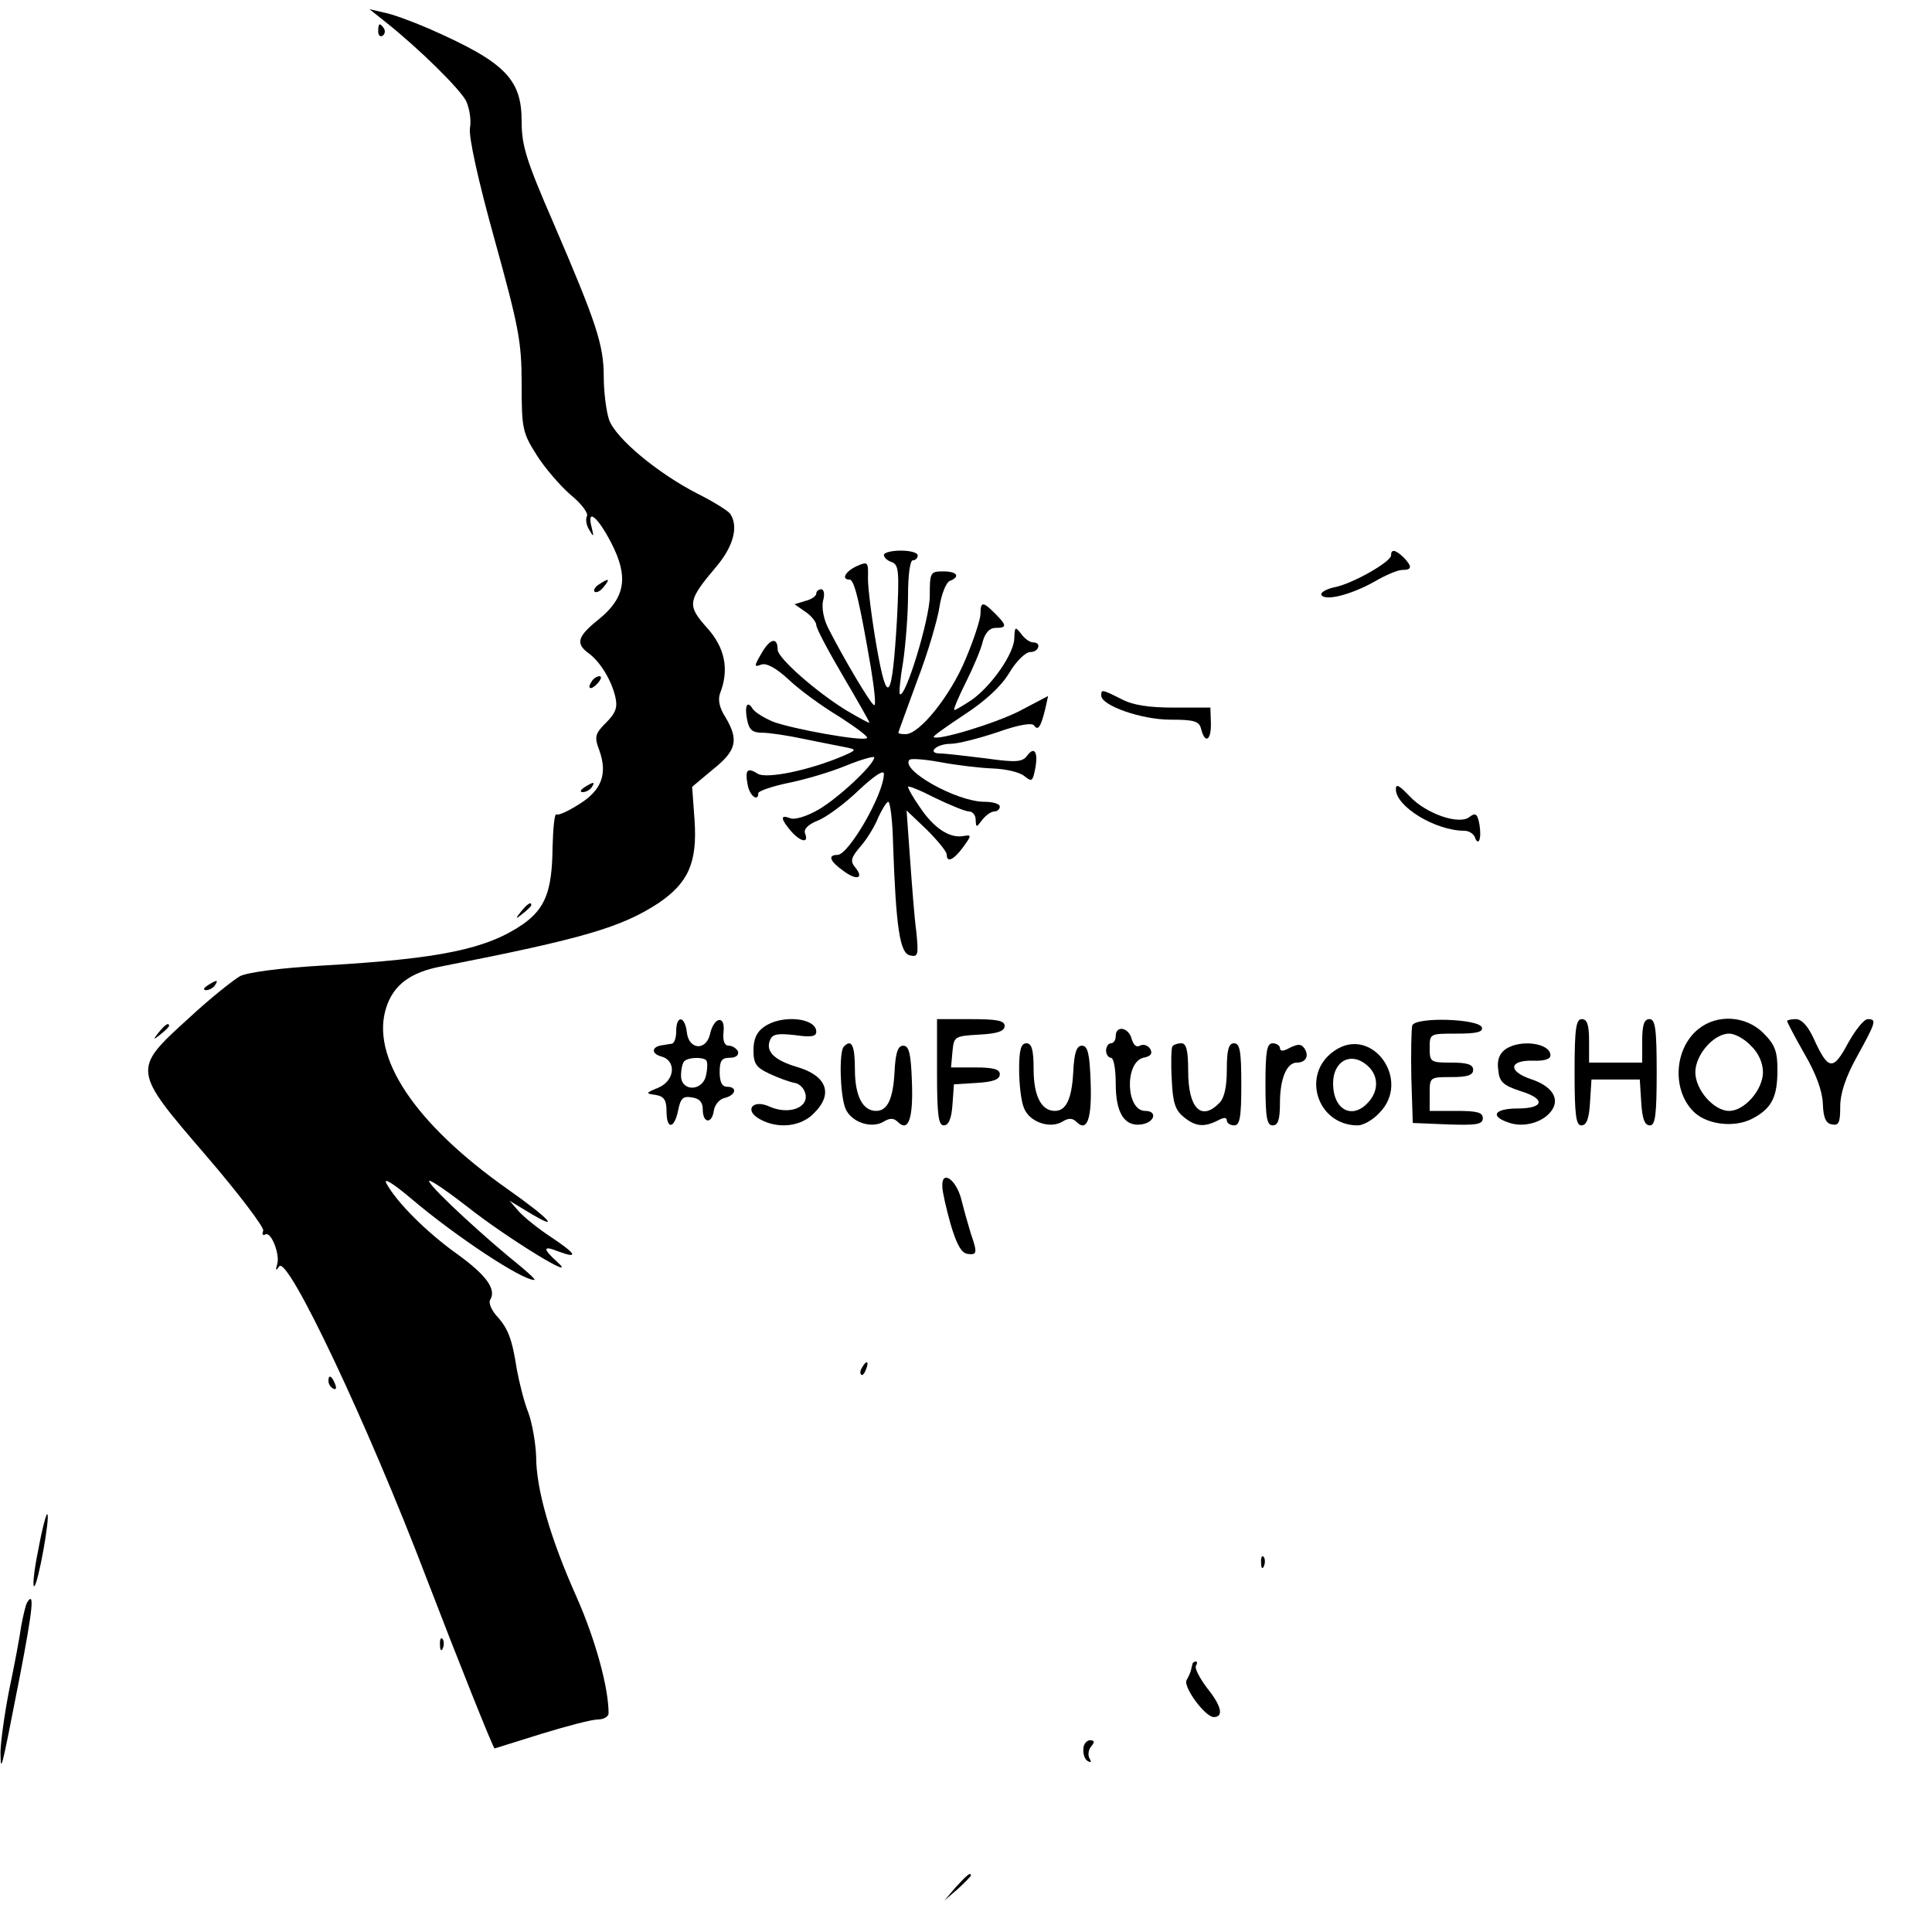 <?xml version="1.0" standalone="no"?>
<!DOCTYPE svg PUBLIC "-//W3C//DTD SVG 20010904//EN"
 "http://www.w3.org/TR/2001/REC-SVG-20010904/DTD/svg10.dtd">
<svg version="1.0" xmlns="http://www.w3.org/2000/svg"
 width="400pt" height="400pt" viewBox="0 0 400 400"
 preserveAspectRatio="xMidYMid meet">
<g transform="translate(0,400) scale(0.1,-0.1)"
fill="#000000" stroke="none">
<path d="M800 3953 c68 -54 152 -137 165 -162 7 -15 11 -40 8 -56 -3 -18 17
-109 51 -231 50 -181 56 -211 56 -299 0 -93 2 -101 31 -147 17 -27 49 -64 71
-83 22 -18 37 -38 33 -44 -3 -6 -1 -19 5 -28 9 -16 10 -15 5 5 -11 41 12 23
40 -31 37 -71 30 -114 -25 -159 -44 -35 -49 -50 -22 -70 24 -17 48 -56 56 -91
5 -21 1 -33 -19 -53 -23 -23 -25 -29 -14 -58 17 -48 5 -82 -42 -111 -22 -14
-43 -24 -47 -21 -4 2 -7 -29 -8 -69 -1 -90 -15 -126 -62 -159 -75 -51 -170
-71 -413 -85 -88 -5 -156 -14 -172 -22 -14 -8 -62 -46 -105 -86 -119 -108
-119 -107 35 -286 67 -78 120 -148 118 -155 -3 -7 -1 -11 4 -8 12 8 31 -41 25
-61 -4 -14 -3 -15 4 -5 17 25 183 -325 306 -648 61 -159 137 -350 140 -350 1
0 44 14 96 30 52 16 105 30 118 30 12 0 22 6 22 13 0 54 -28 154 -66 240 -55
123 -84 224 -84 292 -1 27 -8 68 -16 90 -9 22 -19 63 -24 90 -10 64 -18 85
-43 112 -10 12 -16 26 -12 32 13 22 -8 51 -69 95 -63 45 -125 107 -146 146 -7
13 14 0 53 -33 91 -77 227 -167 253 -167 4 0 -9 12 -28 28 -70 56 -180 157
-189 175 -6 10 29 -13 78 -51 82 -65 237 -160 186 -114 -30 27 -29 34 3 21 43
-16 37 -5 -14 29 -26 17 -56 41 -67 53 l-20 23 38 -23 c71 -43 46 -15 -42 47
-193 136 -285 275 -251 377 15 46 50 72 113 84 296 58 373 81 450 131 62 42
81 84 75 172 l-5 69 43 36 c49 39 54 61 26 108 -13 20 -16 37 -11 50 19 49 10
94 -27 135 -42 47 -41 56 20 128 35 42 45 82 28 108 -4 6 -34 25 -68 42 -82
42 -169 114 -183 153 -6 18 -11 58 -11 89 0 66 -15 111 -104 318 -57 131 -66
161 -66 211 0 88 -35 123 -195 193 -33 14 -73 29 -90 32 l-30 7 35 -28z"/>
<path d="M783 3935 c0 -8 4 -12 9 -9 5 3 6 10 3 15 -9 13 -12 11 -12 -6z"/>
<path d="M1830 2851 c0 -5 7 -12 17 -15 14 -6 15 -20 10 -120 -10 -168 -20
-181 -42 -55 -10 57 -18 121 -18 141 1 35 0 36 -23 26 -24 -11 -33 -28 -15
-28 10 0 21 -48 44 -182 7 -43 11 -78 7 -78 -6 0 -63 96 -95 159 -10 19 -14
43 -11 57 4 14 2 24 -4 24 -5 0 -10 -4 -10 -9 0 -5 -10 -12 -22 -15 l-23 -7
23 -16 c12 -8 22 -21 22 -27 0 -7 25 -54 55 -105 30 -51 55 -95 55 -97 0 -2
-22 10 -49 26 -63 39 -141 108 -141 125 0 27 -16 23 -33 -7 -16 -27 -16 -30
-1 -24 11 4 31 -7 58 -32 22 -21 69 -55 104 -76 34 -22 60 -41 57 -44 -7 -8
-156 19 -195 34 -19 8 -38 20 -42 27 -11 18 -17 5 -11 -24 4 -20 11 -26 31
-26 15 0 54 -6 87 -13 33 -7 71 -14 85 -17 25 -5 24 -6 -9 -20 -67 -28 -154
-46 -172 -35 -22 14 -27 8 -21 -23 4 -23 22 -36 22 -17 0 4 28 14 62 21 35 7
89 23 120 36 32 13 58 20 58 17 0 -15 -74 -84 -115 -108 -24 -14 -50 -22 -59
-18 -21 8 -20 -1 1 -26 20 -23 38 -27 30 -6 -4 9 6 19 26 27 18 7 56 35 85 63
32 30 52 43 52 34 0 -42 -73 -168 -96 -168 -21 0 -16 -13 12 -33 28 -21 44
-16 24 8 -10 12 -8 20 12 43 14 16 30 43 37 61 8 17 17 31 20 31 4 0 9 -39 10
-87 6 -173 14 -227 35 -231 17 -4 18 1 13 50 -4 29 -9 97 -13 152 l-7 98 42
-40 c22 -22 41 -45 41 -51 0 -18 14 -12 34 15 18 25 18 26 0 23 -28 -5 -61 17
-89 59 -14 20 -25 39 -25 43 0 3 25 -7 56 -23 31 -15 63 -28 70 -28 8 0 14 -8
14 -17 1 -17 1 -17 14 0 7 9 18 17 25 17 6 0 11 5 11 10 0 6 -15 10 -32 10
-57 0 -175 66 -155 87 4 3 32 1 64 -5 32 -6 81 -12 108 -13 28 -1 57 -8 66
-16 15 -12 17 -11 22 14 7 35 -1 49 -16 29 -10 -14 -23 -15 -87 -6 -41 5 -83
10 -93 10 -29 0 -9 20 21 20 15 0 58 11 97 24 45 16 72 20 76 14 8 -12 14 -3
23 34 l6 27 -59 -31 c-51 -26 -170 -62 -178 -54 -2 2 27 22 63 46 43 28 76 58
93 86 14 24 34 44 44 44 18 0 24 20 6 20 -7 0 -18 8 -25 18 -12 15 -13 15 -14
-9 0 -31 -46 -98 -88 -128 -17 -11 -33 -21 -36 -21 -3 0 8 26 24 58 16 32 32
70 35 85 5 17 14 27 26 27 24 0 24 5 -1 30 -25 25 -30 25 -30 -1 0 -11 -14
-54 -31 -94 -31 -75 -95 -155 -124 -155 -8 0 -15 1 -15 3 0 2 18 50 39 108 22
57 42 126 46 152 4 27 14 51 21 54 23 9 16 20 -13 20 -27 0 -28 -2 -28 -51 0
-47 -51 -214 -62 -203 -2 3 1 33 7 68 5 35 10 97 10 137 0 41 4 72 10 72 6 0
10 5 10 10 0 6 -16 10 -35 10 -19 0 -35 -4 -35 -9z"/>
<path d="M2880 2850 c0 -13 -80 -59 -118 -66 -17 -4 -29 -11 -26 -16 8 -13 62
1 110 28 22 13 48 24 57 24 21 0 21 7 3 26 -17 16 -26 18 -26 4z"/>
<path d="M1240 2790 c-8 -5 -12 -12 -9 -15 4 -3 12 1 19 10 14 17 11 19 -10 5z"/>
<path d="M1225 2589 c-11 -16 -1 -19 13 -3 7 8 8 14 3 14 -5 0 -13 -5 -16 -11z"/>
<path d="M2280 2560 c0 -21 84 -50 143 -50 50 0 60 -3 64 -20 8 -31 21 -23 20
13 l-1 32 -75 0 c-53 0 -86 5 -110 18 -40 20 -41 20 -41 7z"/>
<path d="M1210 2370 c-9 -6 -10 -10 -3 -10 6 0 15 5 18 10 8 12 4 12 -15 0z"/>
<path d="M2890 2366 c0 -36 82 -86 142 -86 9 0 18 -6 21 -12 8 -23 15 -4 10
25 -4 22 -8 25 -20 16 -21 -18 -91 6 -125 43 -21 22 -28 26 -28 14z"/>
<path d="M1079 2113 c-13 -16 -12 -17 4 -4 9 7 17 15 17 17 0 8 -8 3 -21 -13z"/>
<path d="M430 1960 c-9 -6 -10 -10 -3 -10 6 0 15 5 18 10 8 12 4 12 -15 0z"/>
<path d="M1400 1865 c0 -14 -4 -26 -10 -26 -5 -1 -14 -2 -19 -3 -22 -3 -23
-17 -3 -23 33 -8 30 -50 -5 -65 -27 -11 -27 -12 -5 -15 17 -3 22 -11 22 -34 0
-38 16 -37 24 2 5 25 10 30 28 27 16 -2 23 -10 23 -25 0 -29 19 -31 23 -2 2
12 12 24 23 26 23 6 26 23 4 23 -10 0 -15 10 -15 30 0 24 4 30 21 30 12 0 19
5 17 13 -3 6 -11 12 -19 12 -9 0 -13 10 -11 29 4 35 -20 31 -28 -5 -8 -35 -44
-33 -48 4 -4 34 -22 36 -22 2z m62 -60 c3 -3 3 -17 0 -30 -6 -35 -52 -36 -52
-2 0 13 3 27 7 30 8 8 37 9 45 2z"/>
<path d="M1582 1874 c-15 -10 -22 -25 -22 -48 0 -28 5 -36 33 -49 17 -8 41
-17 52 -19 12 -2 21 -13 23 -25 4 -28 -37 -41 -75 -24 -35 16 -53 -8 -20 -26
37 -21 85 -16 112 12 41 40 27 78 -35 96 -47 14 -65 32 -56 55 5 13 15 15 51
11 35 -5 45 -3 45 7 0 29 -72 36 -108 10z"/>
<path d="M1940 1780 c0 -89 3 -110 14 -110 10 0 16 14 18 43 l3 42 48 3 c33 2
47 7 47 18 0 10 -13 14 -51 14 l-50 0 3 33 c3 31 4 32 56 35 37 2 52 7 52 18
0 11 -16 14 -70 14 l-70 0 0 -110z"/>
<path d="M2924 1877 c-2 -7 -3 -56 -2 -108 l3 -94 73 -3 c59 -2 72 0 72 13 0
12 -12 15 -55 15 l-55 0 0 35 c0 35 0 35 45 35 33 0 45 4 45 15 0 11 -12 15
-45 15 -43 0 -45 1 -45 30 0 30 0 30 56 30 40 0 55 3 52 13 -7 18 -137 22
-144 4z"/>
<path d="M3260 1780 c0 -89 3 -110 14 -110 11 0 16 14 18 48 l3 47 50 0 50 0
3 -47 c2 -34 7 -48 18 -48 11 0 14 21 14 110 0 91 -3 110 -15 110 -11 0 -15
-12 -15 -45 l0 -45 -55 0 -55 0 0 45 c0 33 -4 45 -15 45 -12 0 -15 -19 -15
-110z"/>
<path d="M3517 1870 c-52 -41 -56 -130 -8 -174 28 -25 83 -31 119 -12 40 21
52 44 52 101 0 38 -5 52 -29 76 -36 36 -95 40 -134 9z m108 -35 c16 -15 25
-36 25 -55 0 -36 -38 -80 -70 -80 -32 0 -70 44 -70 80 0 36 38 80 70 80 12 0
32 -11 45 -25z"/>
<path d="M3700 1886 c0 -2 16 -33 36 -68 24 -41 37 -77 38 -103 1 -29 6 -41
19 -43 14 -3 17 4 17 37 0 27 11 61 35 104 39 71 41 77 22 77 -8 0 -26 -23
-41 -50 -31 -58 -41 -56 -71 10 -12 26 -25 40 -37 40 -10 0 -18 -2 -18 -4z"/>
<path d="M329 1863 c-13 -16 -12 -17 4 -4 9 7 17 15 17 17 0 8 -8 3 -21 -13z"/>
<path d="M2310 1855 c0 -8 -4 -15 -10 -15 -5 0 -10 -7 -10 -15 0 -8 5 -15 10
-15 6 0 10 -24 10 -54 0 -60 18 -89 53 -84 28 4 34 28 8 28 -40 0 -43 100 -4
110 16 3 20 9 14 19 -5 7 -14 10 -21 6 -7 -4 -13 1 -17 14 -6 24 -33 29 -33 6z"/>
<path d="M1747 1833 c-10 -10 -8 -98 3 -127 11 -29 54 -44 80 -28 13 8 21 7
29 -1 22 -22 32 8 29 84 -2 58 -6 74 -18 74 -11 0 -16 -14 -18 -55 -3 -56 -15
-80 -38 -80 -28 0 -44 31 -44 86 0 50 -7 64 -23 47z"/>
<path d="M2110 1786 c0 -30 4 -66 10 -80 11 -29 54 -44 80 -28 13 8 21 7 29
-1 22 -22 32 8 29 84 -2 58 -6 74 -18 74 -11 0 -16 -14 -18 -55 -3 -56 -15
-80 -38 -80 -28 0 -44 31 -44 86 0 41 -4 54 -15 54 -11 0 -15 -13 -15 -54z"/>
<path d="M2427 1833 c-2 -5 -3 -35 -1 -68 2 -47 7 -63 24 -77 25 -21 43 -22
71 -8 13 7 19 7 19 0 0 -5 7 -10 15 -10 12 0 15 16 15 85 0 69 -3 85 -15 85
-11 0 -15 -13 -15 -54 0 -36 -5 -60 -16 -70 -37 -38 -64 -10 -64 66 0 44 -4
58 -14 58 -8 0 -17 -3 -19 -7z"/>
<path d="M2620 1755 c0 -69 3 -85 15 -85 11 0 15 12 15 46 0 51 14 84 35 84
18 0 26 13 16 29 -7 10 -13 10 -30 2 -14 -8 -21 -8 -21 -1 0 5 -7 10 -15 10
-12 0 -15 -16 -15 -85z"/>
<path d="M2762 1824 c-69 -48 -35 -154 49 -154 11 0 31 11 44 25 69 68 -15
184 -93 129z m70 -31 c22 -20 23 -51 1 -75 -33 -37 -73 -16 -73 39 0 47 38 67
72 36z"/>
<path d="M3116 1827 c-12 -9 -17 -23 -14 -42 2 -25 10 -32 46 -44 53 -16 49
-36 -6 -36 -48 0 -58 -16 -19 -29 32 -12 75 1 91 27 15 24 -2 49 -45 63 -47
16 -45 39 4 38 24 -1 37 3 37 11 0 26 -64 34 -94 12z"/>
<path d="M1951 1543 c0 -10 8 -45 17 -77 12 -41 22 -60 35 -62 20 -3 21 2 7
42 -5 16 -14 48 -20 72 -11 41 -41 61 -39 25z"/>
<path d="M1785 1169 c-4 -6 -5 -12 -2 -15 2 -3 7 2 10 11 7 17 1 20 -8 4z"/>
<path d="M680 1141 c0 -6 4 -13 10 -16 6 -3 7 1 4 9 -7 18 -14 21 -14 7z"/>
<path d="M79 790 c-9 -43 -12 -77 -8 -74 8 5 33 143 27 149 -2 3 -11 -31 -19
-75z"/>
<path d="M2611 764 c0 -11 3 -14 6 -6 3 7 2 16 -1 19 -3 4 -6 -2 -5 -13z"/>
<path d="M56 682 c-3 -5 -8 -27 -12 -48 -3 -22 -14 -81 -25 -133 -10 -51 -18
-110 -18 -130 1 -41 0 -46 40 158 27 140 31 179 15 153z"/>
<path d="M911 594 c0 -11 3 -14 6 -6 3 7 2 16 -1 19 -3 4 -6 -2 -5 -13z"/>
<path d="M2469 555 c-1 -3 -2 -8 -3 -12 -1 -5 -5 -14 -9 -21 -9 -13 38 -77 56
-77 21 0 16 23 -13 59 -16 21 -27 42 -24 47 3 5 3 9 0 9 -3 0 -7 -2 -7 -5z"/>
<path d="M2243 379 c-1 -10 3 -22 9 -25 7 -4 8 -2 4 5 -4 6 -3 18 3 25 8 9 7
13 -2 13 -7 0 -14 -8 -14 -18z"/>
<path d="M1979 93 l-24 -28 28 24 c15 14 27 26 27 28 0 8 -8 1 -31 -24z"/>
</g>
</svg>

